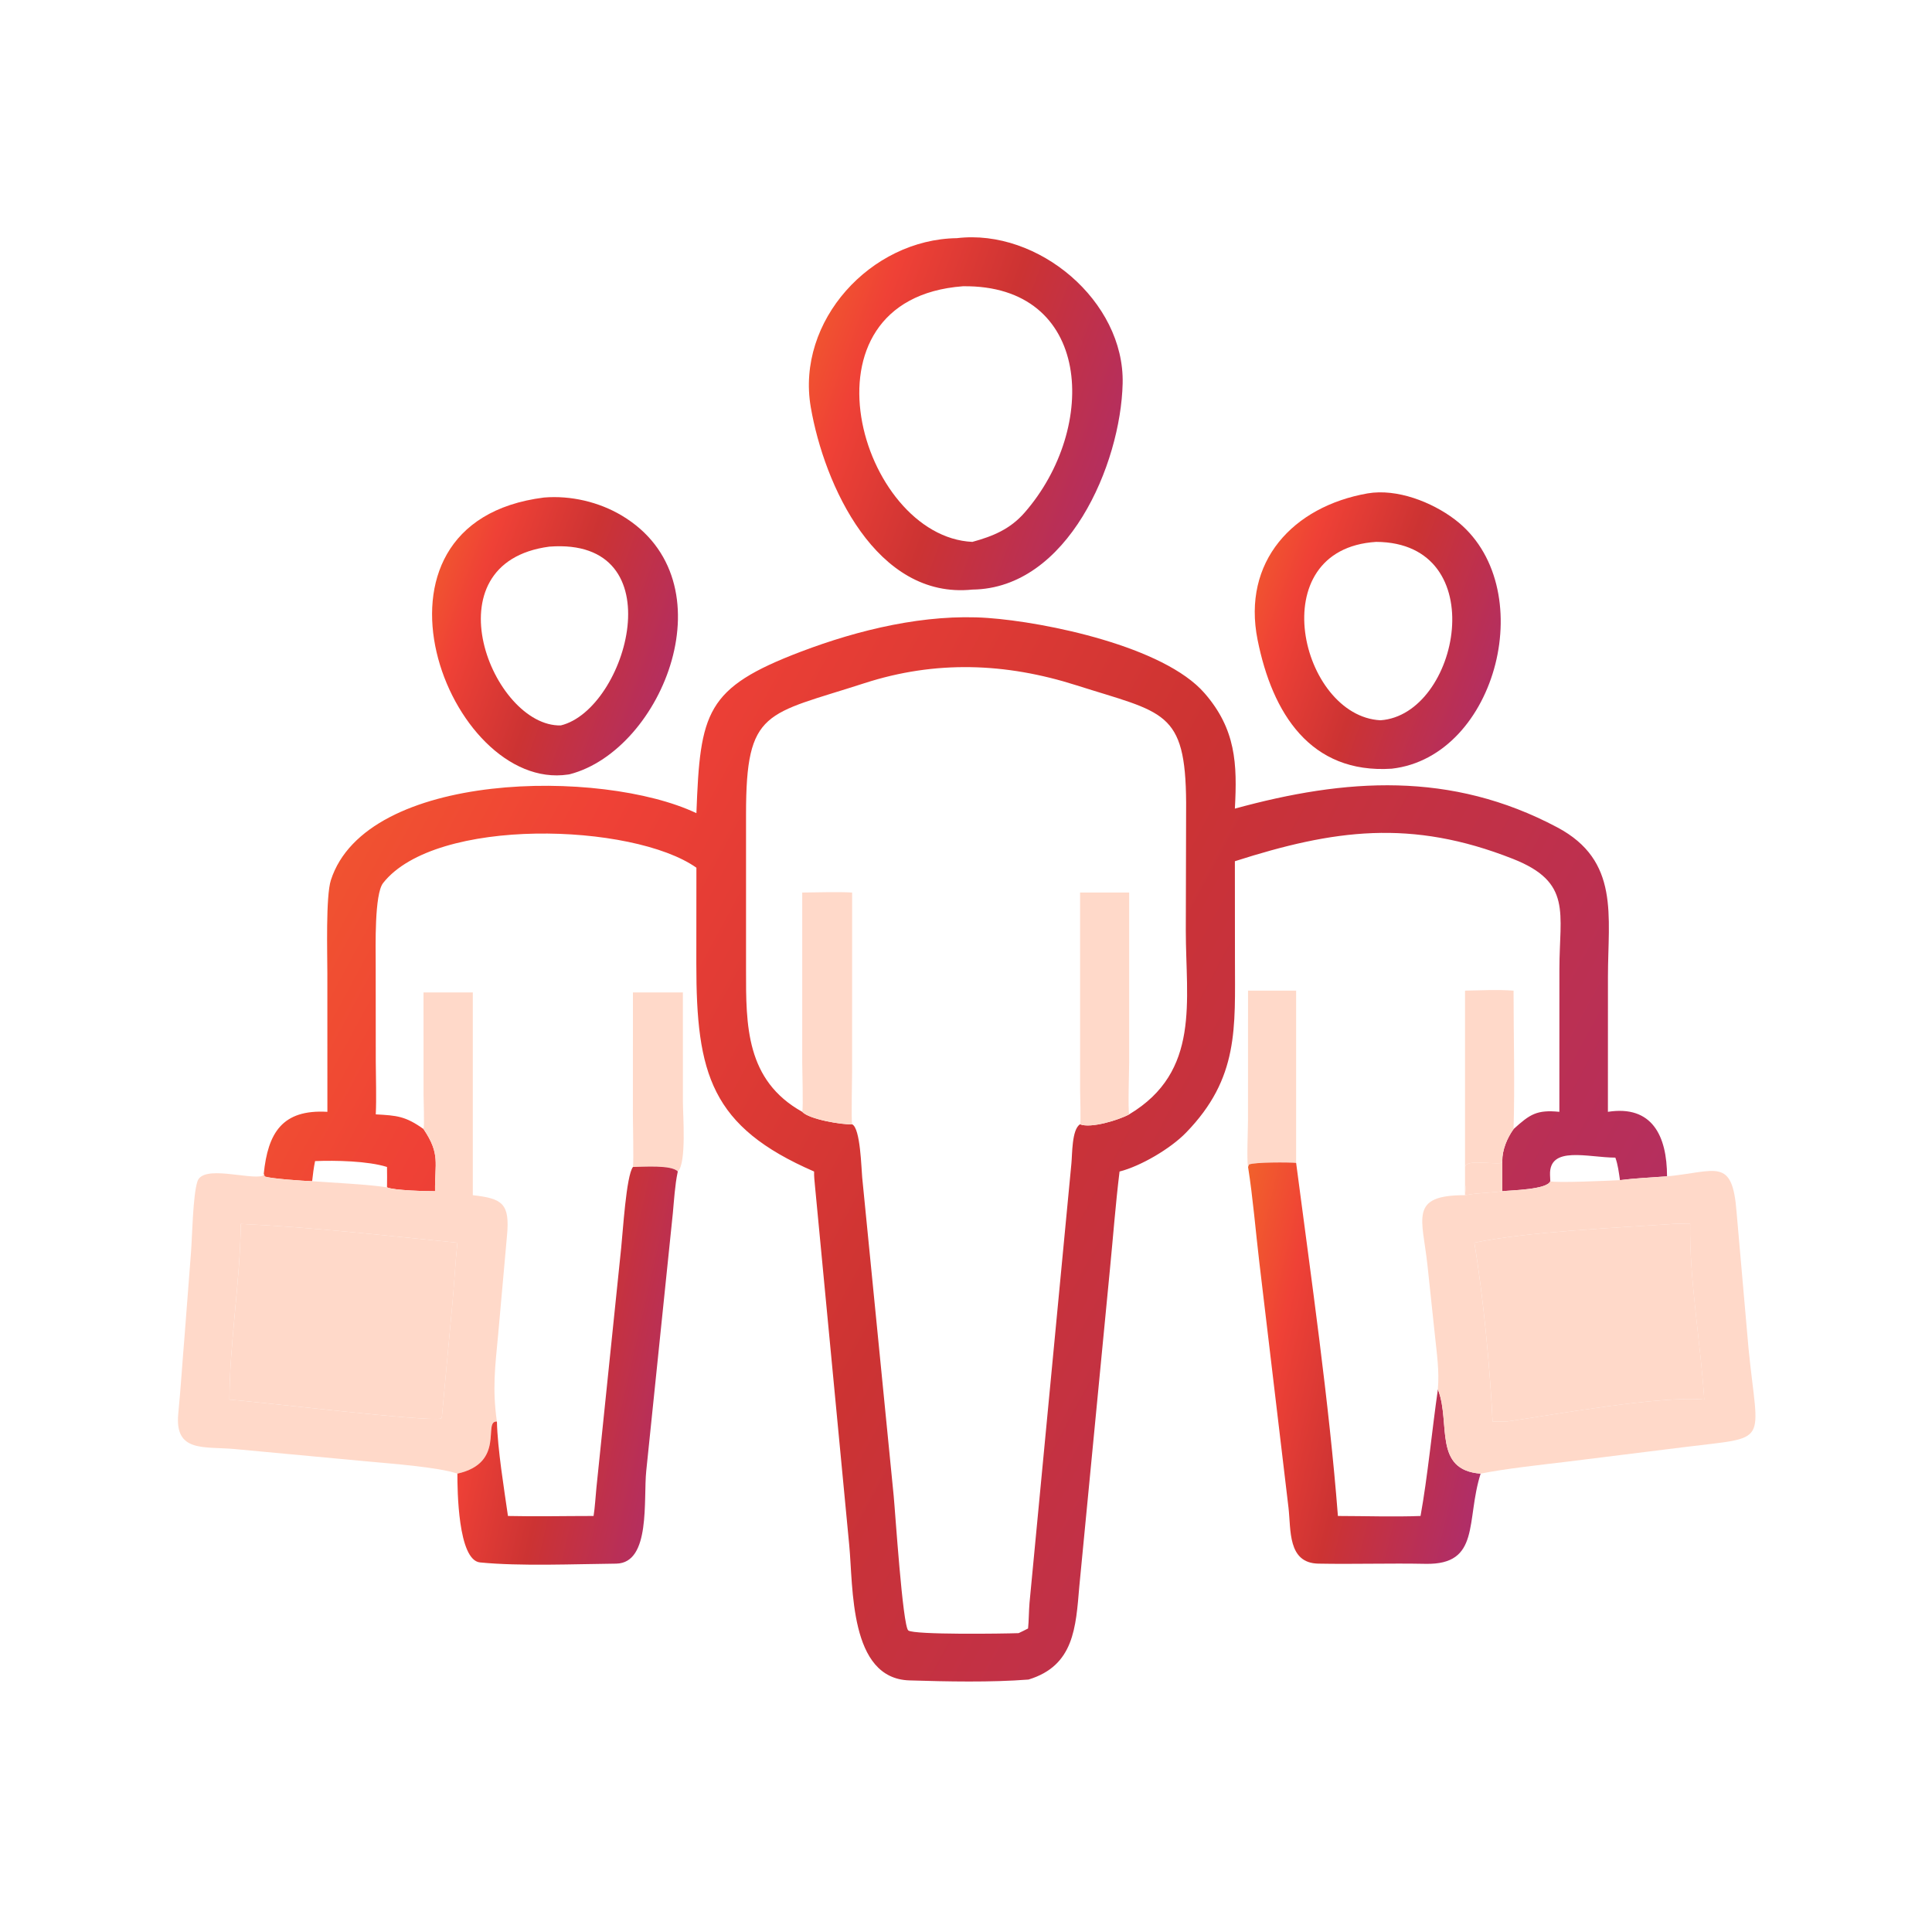 <svg xmlns="http://www.w3.org/2000/svg" width="48" height="48" viewBox="0 0 48 48" fill="none"><path d="M24.158 14.648C21.771 14.896 20.476 12.052 20.143 10.114C19.776 7.975 21.633 5.946 23.774 5.917C25.798 5.675 27.94 7.485 27.892 9.525C27.845 11.539 26.528 14.622 24.158 14.648ZM23.923 7.112C19.666 7.432 21.367 13.333 24.158 13.463C24.67 13.323 25.097 13.146 25.454 12.738C27.304 10.621 27.128 7.069 23.923 7.112Z" fill="url(#paint0_linear_3457_4270)"></path><path d="M34.576 19.098C32.555 19.229 31.61 17.723 31.244 15.895C30.855 13.95 32.125 12.584 33.978 12.258C34.707 12.134 35.571 12.472 36.142 12.904C38.291 14.531 37.207 18.802 34.576 19.098ZM34.19 13.463C31.325 13.643 32.315 17.795 34.297 17.895C36.257 17.76 37.103 13.476 34.19 13.463Z" fill="url(#paint1_linear_3457_4270)"></path><path d="M14.151 19.237L14.114 19.243C11.135 19.69 8.579 12.984 13.515 12.361C14.175 12.306 14.879 12.469 15.448 12.809C18.161 14.426 16.476 18.637 14.151 19.237ZM13.648 13.581C10.609 13.983 12.237 18.063 13.932 18.023C15.58 17.622 16.799 13.34 13.648 13.581Z" fill="url(#paint2_linear_3457_4270)"></path><path d="M37.605 28.051C38.01 27.684 38.18 27.567 38.742 27.623L38.743 24.081C38.743 22.676 39.069 21.921 37.585 21.337C35.055 20.34 33.136 20.611 30.68 21.397L30.682 23.842C30.682 25.535 30.787 26.784 29.465 28.142C29.084 28.535 28.342 28.973 27.815 29.106C27.714 29.931 27.656 30.722 27.575 31.544L26.815 39.416C26.728 40.436 26.685 41.384 25.553 41.728C24.622 41.801 23.523 41.778 22.593 41.749C21.096 41.703 21.2 39.43 21.099 38.389L20.248 29.466C20.237 29.341 20.223 29.232 20.226 29.106C17.663 27.992 17.299 26.684 17.3 23.941L17.302 21.558C15.729 20.446 10.818 20.284 9.518 21.939C9.3 22.216 9.334 23.528 9.334 23.925L9.336 26.375C9.338 26.785 9.355 27.285 9.336 27.686C9.859 27.715 10.073 27.729 10.523 28.051C10.945 28.677 10.8 28.89 10.809 29.595C10.606 29.597 9.771 29.576 9.615 29.499C9.62 29.335 9.616 29.158 9.615 28.993C9.139 28.843 8.335 28.827 7.828 28.847C7.792 29.023 7.775 29.168 7.755 29.347C7.536 29.34 6.764 29.287 6.578 29.231L6.553 29.161C6.657 28.152 7.007 27.557 8.134 27.623L8.133 24.183C8.133 23.691 8.091 22.267 8.221 21.866C9.097 19.149 14.957 19.089 17.302 20.203C17.396 17.69 17.528 17.092 19.9 16.19C21.328 15.647 22.994 15.243 24.542 15.353C25.98 15.456 28.915 16.059 29.925 17.22C30.706 18.117 30.741 18.975 30.68 20.09C33.427 19.337 36.045 19.15 38.691 20.556C40.249 21.384 39.949 22.756 39.949 24.265L39.948 27.623C41.044 27.452 41.416 28.217 41.417 29.226C41.049 29.252 40.612 29.274 40.248 29.32C40.219 29.129 40.199 28.943 40.133 28.761C39.453 28.759 38.483 28.454 38.51 29.192L38.517 29.347C38.438 29.558 37.547 29.57 37.324 29.595V28.847C37.321 28.569 37.444 28.275 37.605 28.051ZM28.054 27.686C29.833 26.621 29.461 24.864 29.461 23.121L29.469 19.945C29.456 17.637 28.912 17.717 26.74 17.025C24.988 16.467 23.244 16.401 21.475 16.974C19.026 17.768 18.535 17.61 18.535 20.223L18.535 24.091C18.533 25.477 18.53 26.84 19.931 27.623C20.107 27.811 20.921 27.946 21.171 27.933C21.378 28.029 21.399 29.027 21.421 29.253L22.203 37.161C22.239 37.518 22.426 40.405 22.567 40.509C22.719 40.62 24.929 40.589 25.307 40.575C25.386 40.54 25.465 40.498 25.542 40.459C25.562 40.269 25.561 40.025 25.578 39.823L26.618 28.914C26.642 28.69 26.625 28.058 26.834 27.933C27.101 28.04 27.798 27.826 28.054 27.686Z" fill="url(#paint3_linear_3457_4270)"></path><path d="M19.931 27.623C19.96 27.519 19.931 26.589 19.931 26.398L19.931 22.175C20.288 22.173 20.822 22.153 21.171 22.175L21.17 26.639C21.17 26.797 21.147 27.85 21.171 27.933C20.921 27.946 20.106 27.811 19.931 27.623Z" fill="#FFD9C9"></path><path d="M28.054 22.175L28.054 26.391C28.054 26.597 28.021 27.561 28.054 27.686C27.798 27.826 27.101 28.04 26.834 27.933C26.859 27.901 26.835 27.207 26.835 27.101L26.834 22.175H28.054Z" fill="#FFD9C9"></path><path d="M37.604 24.612C37.604 25.706 37.637 26.97 37.604 28.051C37.443 28.275 37.321 28.569 37.323 28.847L37.287 28.897C37.072 28.92 36.542 28.829 36.418 28.944L36.398 28.993V24.612C36.806 24.605 37.197 24.582 37.604 24.612Z" fill="#FFD9C9"></path><path d="M32.202 28.892C32.037 28.874 31.151 28.872 31.031 28.933L31.007 28.993C30.972 28.813 31.006 28.07 31.006 27.836L31.007 24.612H32.202V28.892Z" fill="#FFD9C9"></path><path d="M10.522 28.051C10.548 27.969 10.523 27.345 10.523 27.2L10.522 24.657H11.747V29.694C12.479 29.777 12.672 29.896 12.596 30.701L12.376 33.161C12.3 33.971 12.23 34.499 12.345 35.319C11.985 35.289 12.576 36.341 11.364 36.612C10.879 36.447 9.698 36.363 9.142 36.31L5.825 36.001C5.067 35.932 4.335 36.094 4.429 35.123C4.49 34.499 4.531 33.84 4.584 33.212L4.746 31.106C4.776 30.712 4.792 29.697 4.905 29.352C5.043 28.928 6.189 29.315 6.528 29.213L6.552 29.161L6.577 29.231C6.763 29.287 7.535 29.34 7.754 29.347C8.23 29.382 9.164 29.426 9.614 29.499C9.771 29.576 10.605 29.597 10.809 29.595C10.799 28.89 10.944 28.677 10.522 28.051ZM5.982 30.408C5.965 31.852 5.704 33.361 5.7 34.773C6.409 34.825 10.619 35.331 10.959 35.243L10.979 35.197L11.243 32.349C11.286 31.866 11.313 31.35 11.364 30.875C9.614 30.701 7.715 30.486 5.982 30.408Z" fill="#FFD9C9"></path><path d="M15.725 28.993C15.747 28.823 15.724 27.95 15.724 27.711L15.725 24.657H16.966L16.967 27.389C16.967 27.701 17.06 28.906 16.84 29.106C16.691 28.935 15.964 28.991 15.725 28.993Z" fill="#FFD9C9"></path><path d="M36.398 28.993L36.418 28.944C36.542 28.829 37.072 28.92 37.287 28.897L37.323 28.847V29.595C37.025 29.639 36.764 29.63 36.398 29.694C36.405 29.613 36.424 29.506 36.398 29.432C36.399 29.285 36.399 29.14 36.398 28.993Z" fill="#FFD9C9"></path><path d="M31.008 28.993L31.032 28.933C31.151 28.872 32.038 28.874 32.202 28.892C32.568 31.695 33.023 34.851 33.24 37.664C33.898 37.665 34.648 37.689 35.293 37.664C35.47 36.684 35.579 35.522 35.724 34.518L35.736 34.551C36.039 35.371 35.608 36.524 36.786 36.612C36.415 37.778 36.792 38.88 35.417 38.853C34.523 38.835 33.646 38.865 32.754 38.848C31.986 38.833 32.077 38.01 32.012 37.456L31.287 31.357C31.196 30.588 31.128 29.752 31.008 28.993Z" fill="url(#paint4_linear_3457_4270)"></path><path d="M14.747 37.664C14.78 37.467 14.797 37.17 14.818 36.961L15.434 30.994C15.473 30.637 15.558 29.203 15.726 28.993C15.965 28.991 16.691 28.935 16.84 29.106L16.834 29.133C16.77 29.436 16.746 29.824 16.717 30.138L16.056 36.543C15.982 37.253 16.172 38.828 15.315 38.848C14.277 38.858 12.924 38.917 11.926 38.818C11.376 38.763 11.363 37.003 11.364 36.612C12.576 36.341 11.985 35.289 12.346 35.319C12.361 35.998 12.523 36.983 12.62 37.664C13.307 37.68 14.056 37.664 14.747 37.664Z" fill="url(#paint5_linear_3457_4270)"></path><path d="M41.416 29.226C42.636 29.111 43.038 28.736 43.144 30.106L43.441 33.493C43.682 35.947 44.008 35.681 41.813 35.957L38.904 36.319C38.278 36.394 37.396 36.489 36.786 36.612C35.607 36.524 36.038 35.371 35.736 34.551L35.723 34.518C35.763 34.054 35.697 33.637 35.65 33.175L35.465 31.435C35.34 30.269 34.998 29.691 36.397 29.694V29.432C36.424 29.506 36.405 29.613 36.397 29.694C36.764 29.63 37.024 29.639 37.323 29.595C37.546 29.57 38.437 29.558 38.517 29.347C38.6 29.396 40.05 29.332 40.248 29.32C40.611 29.274 41.048 29.252 41.416 29.226ZM41.573 30.408C40.193 30.503 37.937 30.599 36.629 30.875C36.848 32.175 37.023 34.03 37.082 35.319H37.429C38.608 35.149 41.239 34.668 42.341 34.773C42.255 33.388 41.967 31.767 41.992 30.408C41.888 30.407 41.666 30.399 41.573 30.408Z" fill="#FFD9C9"></path><path d="M5.701 34.773C5.705 33.361 5.966 31.852 5.983 30.408C7.716 30.486 9.614 30.701 11.364 30.875C11.314 31.35 11.287 31.866 11.243 32.349L10.979 35.197L10.959 35.243C10.62 35.331 6.409 34.824 5.701 34.773Z" fill="#FFD9C9"></path><path d="M36.63 30.875C37.937 30.599 40.194 30.503 41.573 30.408C41.667 30.399 41.888 30.407 41.992 30.408C41.968 31.767 42.256 33.388 42.342 34.773C41.24 34.668 38.608 35.149 37.43 35.319H37.083C37.023 34.03 36.849 32.175 36.63 30.875Z" fill="#FFD9C9"></path><defs><linearGradient id="paint0_linear_3457_4270" x1="19.865" y1="5.551" x2="30.433" y2="9.407" gradientUnits="userSpaceOnUse"><stop stop-color="#F2662A"></stop><stop offset="0.236" stop-color="#EF4136"></stop><stop offset="0.497" stop-color="#CC3333"></stop><stop offset="1" stop-color="#A82C76"></stop></linearGradient><linearGradient id="paint1_linear_3457_4270" x1="30.992" y1="11.962" x2="39.276" y2="14.984" gradientUnits="userSpaceOnUse"><stop stop-color="#F2662A"></stop><stop offset="0.236" stop-color="#EF4136"></stop><stop offset="0.497" stop-color="#CC3333"></stop><stop offset="1" stop-color="#A82C76"></stop></linearGradient><linearGradient id="paint2_linear_3457_4270" x1="10.553" y1="12.079" x2="18.846" y2="15.086" gradientUnits="userSpaceOnUse"><stop stop-color="#F2662A"></stop><stop offset="0.236" stop-color="#EF4136"></stop><stop offset="0.497" stop-color="#CC3333"></stop><stop offset="1" stop-color="#A82C76"></stop></linearGradient><linearGradient id="paint3_linear_3457_4270" x1="5.516" y1="14.297" x2="46.941" y2="36.71" gradientUnits="userSpaceOnUse"><stop stop-color="#F2662A"></stop><stop offset="0.236" stop-color="#EF4136"></stop><stop offset="0.497" stop-color="#CC3333"></stop><stop offset="1" stop-color="#A82C76"></stop></linearGradient><linearGradient id="paint4_linear_3457_4270" x1="30.836" y1="28.49" x2="39.237" y2="30.487" gradientUnits="userSpaceOnUse"><stop stop-color="#F2662A"></stop><stop offset="0.236" stop-color="#EF4136"></stop><stop offset="0.497" stop-color="#CC3333"></stop><stop offset="1" stop-color="#A82C76"></stop></linearGradient><linearGradient id="paint5_linear_3457_4270" x1="11.201" y1="28.595" x2="19.2" y2="30.411" gradientUnits="userSpaceOnUse"><stop stop-color="#F2662A"></stop><stop offset="0.236" stop-color="#EF4136"></stop><stop offset="0.497" stop-color="#CC3333"></stop><stop offset="1" stop-color="#A82C76"></stop></linearGradient></defs></svg>
